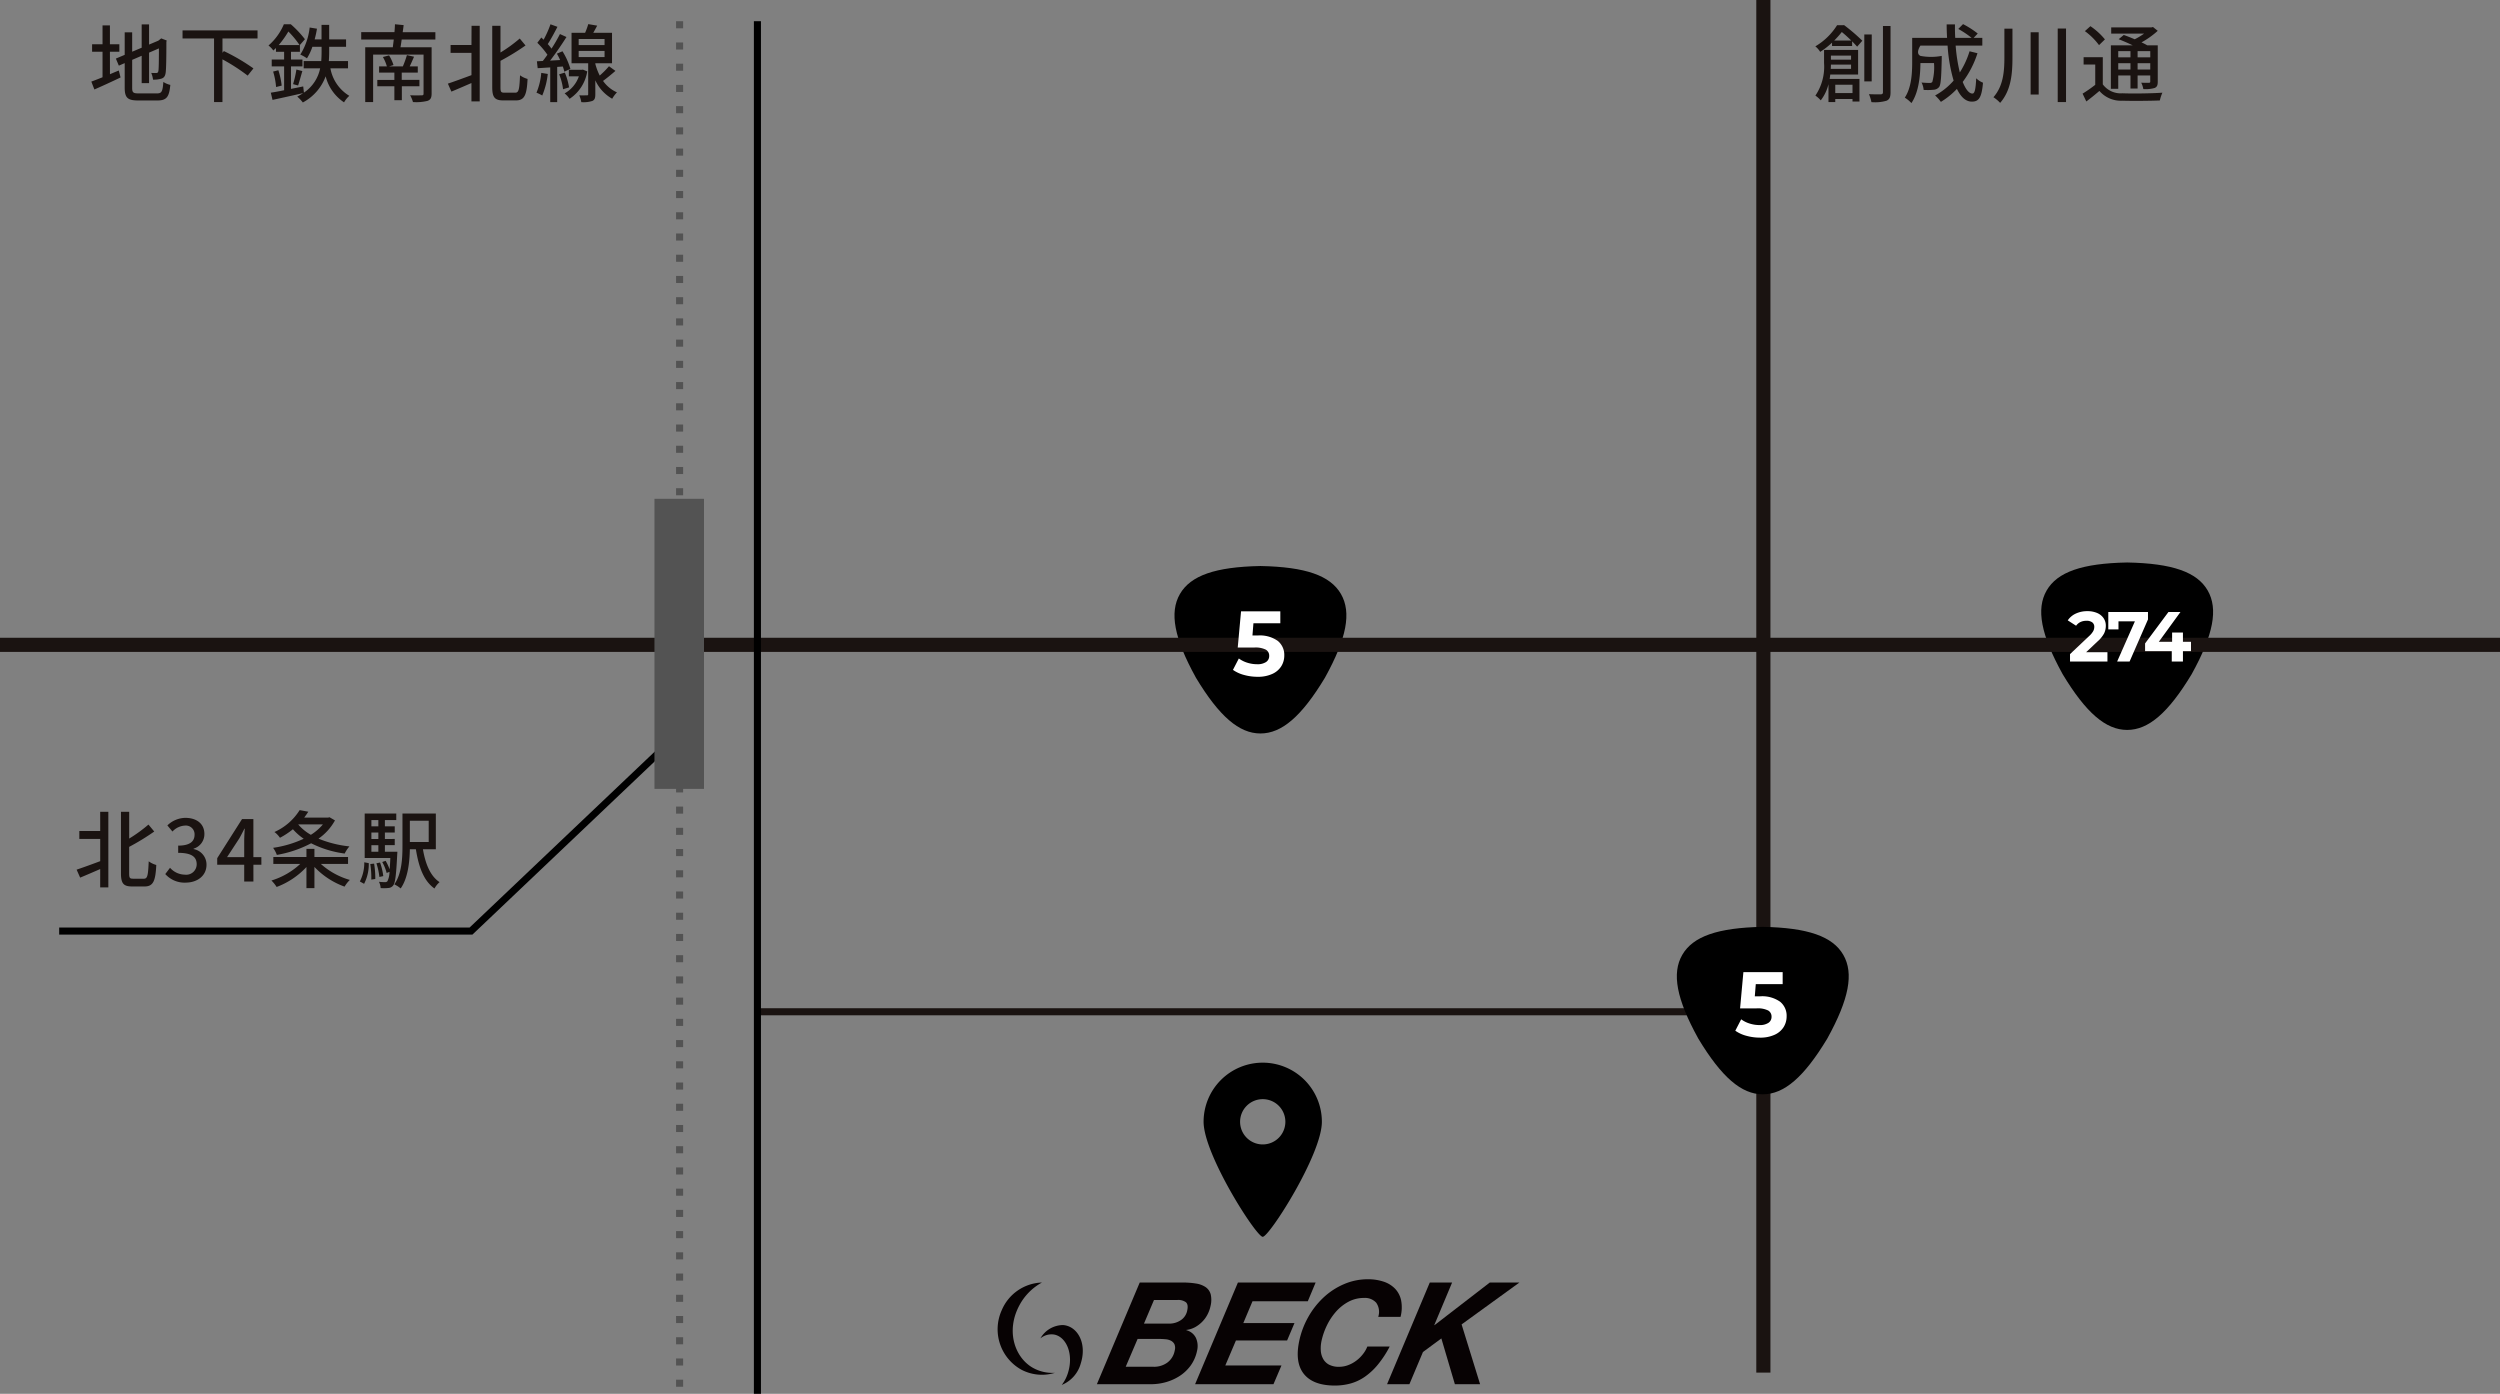 <svg xmlns="http://www.w3.org/2000/svg" width="353.343" height="197" viewBox="0 0 353.343 197"><rect x="0" y="0" width="353.343" height="197" fill="#808080" stroke="none"/><g transform="translate(-7440 -329.5)"><path d="M401.527,539.247c-1.508-2.611-5.005-3.831-11.34-3.954h-.079c-6.334.123-9.831,1.343-11.34,3.954s-.815,6.25,2.245,11.8c.013.023.026.046.04.069,3.274,5.424,6.079,7.843,9.094,7.843s5.821-2.419,9.094-7.843c.014-.023.027-.046.04-.069C402.342,545.5,403.034,541.859,401.527,539.247Z" transform="translate(7350.5 -126.292)"/><path d="M401.527,539.247c-1.508-2.611-5.005-3.831-11.34-3.954h-.079c-6.334.123-9.831,1.343-11.34,3.954s-.815,6.25,2.245,11.8c.013.023.026.046.04.069,3.274,5.424,6.079,7.843,9.094,7.843s5.821-2.419,9.094-7.843c.014-.023.027-.046.04-.069C402.342,545.5,403.034,541.859,401.527,539.247Z" transform="translate(7228 -125.792)"/><line y2="194" transform="translate(7689.229 329.5)" fill="#fff" stroke="#1a1311" stroke-miterlimit="10" stroke-width="2"/><path d="M0,0H353.343" transform="translate(7440 420.639)" fill="#535353" stroke="#1a1311" stroke-width="2"/><g transform="translate(7581 510.301)"><path d="M-866.474,146.229a11.614,11.614,0,0,1,1.921.142,3.336,3.336,0,0,1,1.364.515,1.844,1.844,0,0,1,.709,1.023,3.6,3.6,0,0,1-.036,1.68,4.529,4.529,0,0,1-.431,1.176,4.12,4.12,0,0,1-.75,1.021,4.327,4.327,0,0,1-1,.756,3.393,3.393,0,0,1-1.218.384l-.011.042a2.058,2.058,0,0,1,1.348,1.078,2.8,2.8,0,0,1,.163,1.843,5.417,5.417,0,0,1-.887,2.053,5.914,5.914,0,0,1-1.533,1.47,7.167,7.167,0,0,1-1.943.887,7.717,7.717,0,0,1-2.137.3h-7.656l6.057-14.371Zm-4.057,11.908a3.2,3.2,0,0,0,1.905-.582,2.719,2.719,0,0,0,1.06-1.727,1.375,1.375,0,0,0-.043-.882,1.137,1.137,0,0,0-.49-.49,1.988,1.988,0,0,0-.762-.21c-.289-.026-.577-.042-.855-.042h-3.1l-1.68,3.93h3.963Zm2.2-6.1a2.9,2.9,0,0,0,1.6-.472,2.113,2.113,0,0,0,.934-1.412c.12-.562.047-.944-.21-1.15a1.825,1.825,0,0,0-1.15-.309h-3.342l-1.417,3.343Z" transform="translate(892.601 -145.761)" fill="#070203"/><path d="M-845.863,146.229l-1.107,2.646h-7.815l-1.3,3.085h7.232l-1.044,2.462h-7.232l-1.5,3.528h7.938l-1.129,2.646h-11.078l6.051-14.367Z" transform="translate(890.811 -145.761)" fill="#070203"/><path d="M-835.432,149.023a2.132,2.132,0,0,0-1.72-.676,4.583,4.583,0,0,0-2.226.551,6.4,6.4,0,0,0-1.773,1.428,8.609,8.609,0,0,0-1.274,1.952,9.632,9.632,0,0,0-.729,2.1,5.076,5.076,0,0,0-.11,1.412,2.754,2.754,0,0,0,.336,1.176,2.046,2.046,0,0,0,.835.813,2.96,2.96,0,0,0,1.417.3,3.633,3.633,0,0,0,1.265-.231,4.517,4.517,0,0,0,1.149-.625,4.83,4.83,0,0,0,.94-.918,4.182,4.182,0,0,0,.635-1.087h3.16a14.665,14.665,0,0,1-1.679,2.561,9.2,9.2,0,0,1-1.832,1.706,6.71,6.71,0,0,1-2.01.95,8.4,8.4,0,0,1-2.225.294q-3.055,0-4.372-1.627t-.662-4.7a11.9,11.9,0,0,1,1.25-3.322,11.461,11.461,0,0,1,2.146-2.766,9.95,9.95,0,0,1,2.882-1.9,8.451,8.451,0,0,1,3.412-.708,6.9,6.9,0,0,1,2.241.341,3.953,3.953,0,0,1,1.626,1.013,3.377,3.377,0,0,1,.845,1.666,5.365,5.365,0,0,1-.089,2.3h-3.154A2.244,2.244,0,0,0-835.432,149.023Z" transform="translate(888.942 -145.7)" fill="#070203"/><g transform="translate(0 0.468)"><path d="M-889.494,158.243c-2.478-1.455-3.774-5.127-1.862-8.745a7.9,7.9,0,0,1,3.21-3.269,6.389,6.389,0,0,0-5.684,3.92,6.535,6.535,0,0,0,2.782,8.4,6.231,6.231,0,0,0,4.739.44A5.644,5.644,0,0,1-889.494,158.243Z" transform="translate(894.409 -146.229)" fill="#070203"/><path d="M-884.4,153.013a3.723,3.723,0,0,0-3.185,1.889,2.439,2.439,0,0,1,1.92-.55c1.737.3,2.842,2.76,1.959,5.488a5.309,5.309,0,0,1-.86,1.637,4.58,4.58,0,0,0,2.692-3.049C-880.958,155.537-882.376,153.139-884.4,153.013Z" transform="translate(893.629 -147.003)" fill="#070203"/></g><path d="M-823.081,146.233l-2.521,6.016h.042l7.8-6.016h4.188l-8.166,5.916,2.613,8.45h-3.563l-1.91-6.468-2.6,1.916-1.915,4.55h-3.158l6.036-14.368h3.159Z" transform="translate(887.316 -145.761)" fill="#070203"/></g><path d="M-48.336-7.14h-2.952v1.116h2.952V-2.88c-1.248.468-2.508.924-3.336,1.2l.5,1.128c.816-.336,1.836-.78,2.832-1.212V.828h1.152V-9.852h-1.152ZM-43.68-.4c-.48,0-.564-.108-.564-.756V-4.9A33.444,33.444,0,0,0-40.7-7.068l-.816-.984a20.868,20.868,0,0,1-2.724,1.98v-3.78h-1.164v8.676c0,1.452.36,1.872,1.572,1.872h1.776c1.236,0,1.536-.816,1.644-3.036a3.371,3.371,0,0,1-1.068-.516C-41.568-.912-41.64-.4-42.156-.4Zm7.416.552c1.62,0,2.952-.936,2.952-2.532a2.236,2.236,0,0,0-1.824-2.208v-.06A2.135,2.135,0,0,0-33.612-6.72c0-1.464-1.116-2.28-2.7-2.28a3.722,3.722,0,0,0-2.532,1.068l.72.864a2.586,2.586,0,0,1,1.764-.84A1.236,1.236,0,0,1-35-6.624c0,.888-.576,1.548-2.316,1.548v1.02c1.992,0,2.616.636,2.616,1.62a1.483,1.483,0,0,1-1.68,1.464,2.854,2.854,0,0,1-2.088-.972l-.672.888A3.666,3.666,0,0,0-36.264.156Zm5.856-3.6,1.74-2.664c.252-.456.492-.912.708-1.356h.048c-.024.48-.072,1.224-.072,1.7v2.316Zm4.848,0h-1.128V-8.832h-1.6L-31.8-3.3v.924h3.816V0h1.3V-2.376h1.128Zm5.22-4.632h3.48a7.064,7.064,0,0,1-1.7,1.476,6.61,6.61,0,0,1-1.788-1.464Zm4.416-1.008-.192.048H-19.5q.306-.414.576-.828l-1.224-.228A8.082,8.082,0,0,1-23.712-7a3.357,3.357,0,0,1,.78.816A11.064,11.064,0,0,0-21.1-7.392a8.208,8.208,0,0,0,1.524,1.344A15.348,15.348,0,0,1-23.9-4.764a4.185,4.185,0,0,1,.528,1,16.187,16.187,0,0,0,4.848-1.644,14.735,14.735,0,0,0,4.74,1.452,4.613,4.613,0,0,1,.672-1.008A15.951,15.951,0,0,1-17.484-6.06a7.6,7.6,0,0,0,2.328-2.58Zm2.616,6.6v-.984H-18.06V-4.62h-1.128v1.152h-4.68v.984h3.8a10.466,10.466,0,0,1-4.068,2.34A5.3,5.3,0,0,1-23.4.768a11.1,11.1,0,0,0,4.212-2.82V.936h1.128v-3A11,11,0,0,0-13.8.72a4.713,4.713,0,0,1,.744-.948,10.388,10.388,0,0,1-4.092-2.256ZM-11.04.324A6.039,6.039,0,0,0-10.38-2.6l-.636-.12A5.66,5.66,0,0,1-11.64-.012Zm.876-2.8a12.954,12.954,0,0,1,.144,2.2l.564-.084a12.834,12.834,0,0,0-.168-2.172Zm.156-2.664h.984v.924h-.984Zm.984-3.552V-7.8h-.984v-.888Zm0,2.676h-.984v-.912h.984Zm.924,1.8v-.924h1.392v-.876H-8.1v-.912h1.392V-7.8H-8.1v-.888h1.608v-.924h-4.464v6.288h3.624c-.024.648-.06,1.176-.1,1.608a6.857,6.857,0,0,0-.564-1.212l-.48.168a6.433,6.433,0,0,1,.624,1.548l.4-.156A3.069,3.069,0,0,1-7.74-.048a.39.39,0,0,1-.336.132A6.7,6.7,0,0,1-8.94.036,2.333,2.333,0,0,1-8.7.924,6.329,6.329,0,0,0-7.608.912.91.91,0,0,0-6.936.564c.3-.372.432-1.452.576-4.356.012-.132.024-.42.024-.42ZM-8.328-.768a9.02,9.02,0,0,0-.456-1.92L-9.3-2.58A9.068,9.068,0,0,1-8.88-.648Zm6.42-7.824v3H-4.572v-3ZM-.9-4.56V-9.612H-5.616v4.536C-5.616-3.348-5.7-1.128-6.768.4a4.11,4.11,0,0,1,.9.576C-4.836-.5-4.608-2.76-4.572-4.56h.852c.4,2.5,1.1,4.464,2.628,5.544a3.307,3.307,0,0,1,.72-.9c-1.308-.852-2-2.58-2.352-4.644Z" transform="translate(7502.5 454.094)" fill="#1a1311"/><path d="M5.448-5.64v.576H2.6V-5.64ZM2.58-3.768c.012-.2.024-.408.024-.6H5.448v.6ZM5.652-1.524V-.348H3.216V-1.524Zm.792-1.44v-3.48H1.632V-4.6A7.307,7.307,0,0,1,.408.012a4,4,0,0,1,.756.672A6,6,0,0,0,2.256-1.6V.924h.96V.492H5.652v.36h.984V-2.34H2.424c.036-.2.06-.42.084-.624ZM3.072-7.776a13.072,13.072,0,0,0,1.068-1.2,17.421,17.421,0,0,1,1.332,1.2Zm.4-2.16A9.053,9.053,0,0,1,.4-6.948a3.049,3.049,0,0,1,.684.78A10.723,10.723,0,0,0,2.76-7.476V-7H5.6v-.66c.276.288.516.54.708.756l.732-.84a26.35,26.35,0,0,0-2.568-2.2Zm4.9,1.308H7.32V-2H8.364Zm1.584-1.2V-.456c0,.2-.1.276-.288.288-.24,0-.936.012-1.692-.024A5.563,5.563,0,0,1,8.328.936a5.833,5.833,0,0,0,2.136-.2c.42-.192.564-.516.564-1.176V-9.828Zm12.24,3.576A12.161,12.161,0,0,1,20.82-3.264a23.39,23.39,0,0,1-.588-3.792H24V-8.148H22.776l.576-.612a12.674,12.674,0,0,0-2.076-1.332l-.672.684a12.854,12.854,0,0,1,1.884,1.26H20.172q-.054-.936-.036-1.908H18.96c0,.636.024,1.284.06,1.908H14.088v3.4C14.088-3.2,14-1.14,13.044.3a4.763,4.763,0,0,1,.936.768C15.036-.48,15.24-2.88,15.252-4.584h1.92a7.833,7.833,0,0,1-.24,2.664.427.427,0,0,1-.372.144c-.192,0-.66-.012-1.152-.06a2.679,2.679,0,0,1,.3,1.044,8.55,8.55,0,0,0,1.416-.024,1.063,1.063,0,0,0,.768-.384c.252-.336.312-1.368.372-3.972V-5.6a8.111,8.111,0,0,1-3.012,0c-.753-.363,0-1.452,0-1.452h3.84a22.55,22.55,0,0,0,.852,4.944,9.471,9.471,0,0,1-2.616,2.1A5.778,5.778,0,0,1,18.144.9,11.028,11.028,0,0,0,20.412-.936c.54,1.128,1.236,1.8,2.112,1.8.984,0,1.392-.564,1.572-2.676a2.93,2.93,0,0,1-.96-.624c-.072,1.548-.216,2.16-.528,2.16-.5,0-.972-.624-1.38-1.644a13.633,13.633,0,0,0,2.088-4.056ZM27.12-9.444v4.068c0,2.016-.168,4.044-1.548,5.616a5.094,5.094,0,0,1,.948.8c1.56-1.788,1.74-4.128,1.74-6.42V-9.444Zm3.708.5v8.8h1.14v-8.8Zm3.828-.528V.924h1.176V-9.468Zm10.284,3.2v.876H43.212v-.876Zm2.8.876H45.948v-.876h1.788ZM45.948-3.672v-.9h1.788v.9Zm-2.736,0v-.9H44.94v.9Zm0,.84H44.94V-.984h1.008V-2.832h1.788v.84c0,.144-.048.192-.18.192s-.6.012-1.1-.012a3.059,3.059,0,0,1,.3.9,4.564,4.564,0,0,0,1.608-.156c.348-.156.432-.408.432-.912V-7.092H47.316c-.228-.132-.5-.276-.816-.42a11.864,11.864,0,0,0,2.292-1.632l-.672-.54-.228.06H42.216v.876H46.86a9.672,9.672,0,0,1-1.32.8c-.528-.228-1.08-.444-1.548-.612l-.72.6c.612.24,1.332.552,1.98.864H42.168V-.948h1.044Zm-1.884-5.1A9.519,9.519,0,0,0,39.276-9.8l-.78.7a9.233,9.233,0,0,1,2,1.98Zm-.3,2.52H38.316V-4.38H39.96v2.868A18.718,18.718,0,0,1,38.172-.264L38.7.84c.672-.5,1.272-1,1.848-1.488A4,4,0,0,0,43.8.732C45.192.78,47.712.756,49.092.7A5.551,5.551,0,0,1,49.452-.4c-1.524.108-4.284.144-5.64.084a3.156,3.156,0,0,1-2.784-1.26Z" transform="translate(7696.175 343)" fill="#1a1311"/><path d="M-71.964-6.192h1.332V-7.248h-1.332V-9.912h-1.044v2.664h-1.476v1.056h1.476V-2.58c-.6.24-1.152.456-1.584.612l.432,1.116c1.068-.468,2.436-1.092,3.7-1.7l-.252-.984c-.408.168-.84.348-1.248.528ZM-67.92-.3c-.768,0-.9-.132-.9-.8V-5.04l1.344-.576v3.864h1.044V-6.06l1.392-.6c0,1.836-.024,2.952-.072,3.18-.048.252-.156.3-.312.3-.12,0-.444,0-.7-.012a3.446,3.446,0,0,1,.252.948,3.7,3.7,0,0,0,1.152-.132c.372-.1.576-.36.636-.864.072-.468.1-2.1.1-4.344l.048-.192-.78-.3-.192.156-.216.168-1.308.552v-2.856h-1.044v3.3l-1.344.564V-8.928h-1.056v3.18l-1.248.528.42,1,.828-.36v3.468c0,1.44.42,1.812,1.9,1.812h2.748c1.308,0,1.644-.54,1.8-2.2a2.977,2.977,0,0,1-.984-.42c-.1,1.308-.216,1.62-.876,1.62ZM-51.1-8.064V-9.2h-10.6v1.14h4.452V.924h1.188V-5.112a26.392,26.392,0,0,1,3.564,2.3l.816-1.02a28.236,28.236,0,0,0-4.176-2.448l-.2.24V-8.064Zm2.988.936a12.853,12.853,0,0,0,1.368-1.92,12.591,12.591,0,0,1,1.584,1.92Zm9.8,3.288V-4.872h-2.712c.036-.468.048-.924.048-1.356v-.66h2.388V-7.932h-2.388V-9.984h-1.08v2.052h-.972A14.639,14.639,0,0,0-42.7-9.444l-1.032-.168a9.183,9.183,0,0,1-1.32,3.828,5.411,5.411,0,0,1,.936.528,7.652,7.652,0,0,0,.768-1.632h1.3v.66c0,.432-.012.888-.048,1.356H-44.58V-3.84h2.328A5.435,5.435,0,0,1-44.544-.408l-.1-.876-1.728.348v-3.18h1.62v-.972h-1.62V-6.18h1.26v-.948h-.012l.72-.828a14.589,14.589,0,0,0-1.992-2.112h-.984a8.192,8.192,0,0,1-2.172,3,3.2,3.2,0,0,1,.684.708c.132-.12.252-.24.372-.348v.528h1.152v1.092h-1.752v.972h1.752V-.744C-48.048-.6-48.7-.48-49.224-.4l.24,1.02c1.212-.264,2.808-.612,4.332-.96a9.126,9.126,0,0,1-.84.492A5.1,5.1,0,0,1-44.7.984a6.868,6.868,0,0,0,3.228-3.7,6.24,6.24,0,0,0,2.6,3.684,3.7,3.7,0,0,1,.744-.924A5.7,5.7,0,0,1-40.8-3.84Zm-10.584.456A10.339,10.339,0,0,1-48.48-1.2l.792-.2a10.919,10.919,0,0,0-.468-2.172Zm3.528,1.968c.18-.54.4-1.344.6-2.04l-.84-.216a14.716,14.716,0,0,1-.468,2.064Zm17.148.108v-.9h-2.5V-3.24h2.268v-.876h-1.14c.2-.42.408-.9.612-1.368l-1.008-.228a13.549,13.549,0,0,1-.576,1.6H-32.52l.636-.192a6.181,6.181,0,0,0-.624-1.368l-.876.228a5.757,5.757,0,0,1,.564,1.332h-1.1v.876h2.16v1.032h-2.412v.9h2.412V.66h1.056V-1.308Zm2.256-6.6V-8.952h-4.62c.048-.336.1-.672.132-1l-1.224-.12c-.012.336-.036.72-.072,1.116h-4.7v1.044h4.6c-.036.384-.1.768-.132,1.092h-3.9V.924h1.116V-5.784h7.128V-.276c0,.192-.06.252-.276.252s-.936.024-1.62-.012a4.386,4.386,0,0,1,.4.96A6.606,6.606,0,0,0-27.072.756c.42-.156.576-.432.576-1.032v-6.54h-4.4c.06-.336.12-.708.168-1.092Zm5.1.768h-2.952v1.116h2.952V-2.88c-1.248.468-2.508.924-3.336,1.2l.5,1.128c.816-.336,1.836-.78,2.832-1.212V.828H-19.7V-9.852h-1.152ZM-16.2-.4c-.48,0-.564-.108-.564-.756V-4.9a33.444,33.444,0,0,0,3.54-2.172l-.816-.984a20.868,20.868,0,0,1-2.724,1.98v-3.78h-1.164v8.676c0,1.452.36,1.872,1.572,1.872h1.776c1.236,0,1.536-.816,1.644-3.036A3.371,3.371,0,0,1-14-2.856C-14.088-.912-14.16-.4-14.676-.4ZM-11-3.2A9.187,9.187,0,0,1-11.676-.4a5.708,5.708,0,0,1,.816.4,10.943,10.943,0,0,0,.78-3.048Zm3.048-.9a6.655,6.655,0,0,1,.216.732l.852-.4A9.792,9.792,0,0,0-8-6.252l-.792.336a9.01,9.01,0,0,1,.456.9l-1.416.084c.78-1,1.644-2.268,2.316-3.336l-.924-.42A21.612,21.612,0,0,1-9.552-6.624a7.415,7.415,0,0,0-.528-.648c.432-.66.948-1.62,1.368-2.436l-.984-.36a14.363,14.363,0,0,1-.972,2.184c-.108-.108-.216-.216-.324-.312l-.564.744A11.492,11.492,0,0,1-10.128-5.76c-.216.312-.444.612-.648.876l-.84.048.108.972c.528-.024,1.128-.072,1.776-.108V.936h.984v-4.98ZM-8.472-3A8.107,8.107,0,0,1-7.92-.888l.852-.264a9.286,9.286,0,0,0-.6-2.088Zm3.36-.66-.156.024H-7.1v.924h1.416A4.382,4.382,0,0,1-7.7-.3a3.54,3.54,0,0,1,.7.768A5.716,5.716,0,0,0-4.5-3.408Zm-.6-2.64h3.66v.864h-3.66Zm0-1.692h3.66v.864h-3.66ZM-1.428-4.14A12.242,12.242,0,0,1-2.736-2.82,8.193,8.193,0,0,1-3.36-4.476V-4.56H-1V-8.868H-3.648c.18-.312.372-.66.552-1.008l-1.26-.216A10.2,10.2,0,0,1-4.8-8.868H-6.72V-4.56h2.352V-.192c0,.132-.036.168-.18.168s-.6.012-1.08,0a4.006,4.006,0,0,1,.288.96A4.059,4.059,0,0,0-3.78.768c.348-.156.42-.444.42-.948V-2.148A5.731,5.731,0,0,0-.972.456,4.293,4.293,0,0,1-.3-.444a4.8,4.8,0,0,1-1.968-1.62c.552-.4,1.188-.924,1.752-1.416Z" transform="translate(7527.5 343)" fill="#1a1311"/><path d="M0,0H142.178" transform="translate(7547 472.5)" fill="#fff" stroke="#1a1311" stroke-width="1"/><line y2="194" transform="translate(7547.052 332.5)" fill="#fff" stroke="#000" stroke-miterlimit="10" stroke-width="1"/><path d="M0,0V194" transform="translate(7536.052 332.5)" fill="#fff" stroke="#535353" stroke-width="1" stroke-dasharray="1 2"/><path d="M-3.14-1.32V0H-8.43V-1.05l2.7-2.55a2.867,2.867,0,0,0,.58-.7A1.282,1.282,0,0,0-5-4.89a.773.773,0,0,0-.285-.645A1.326,1.326,0,0,0-6.12-5.76a1.917,1.917,0,0,0-.83.175,1.589,1.589,0,0,0-.62.525l-1.18-.76a2.768,2.768,0,0,1,1.13-.955A3.774,3.774,0,0,1-5.97-7.12a3.392,3.392,0,0,1,1.365.255,2.1,2.1,0,0,1,.91.72A1.863,1.863,0,0,1-3.37-5.05a2.441,2.441,0,0,1-.24,1.07,4.119,4.119,0,0,1-.93,1.14L-6.15-1.32ZM2.59-7v1.05L-.01,0H-1.77L.74-5.68H-1.58v1.14H-3.02V-7ZM8.67-1.47H7.53V0H5.95V-1.47H2.18V-2.56L5.48-7h1.7L4.12-2.79H6V-4.1H7.53v1.31H8.67Z" transform="translate(7741 423)" fill="#fff"/><path d="M-.24-5.681A4.37,4.37,0,0,1,2.6-4.914,2.542,2.542,0,0,1,3.517-2.86,2.853,2.853,0,0,1,3.1-1.345,2.906,2.906,0,0,1,1.833-.254a4.823,4.823,0,0,1-2.1.41A7.157,7.157,0,0,1-2.158-.1a4.872,4.872,0,0,1-1.58-.722l.832-1.612a3.982,3.982,0,0,0,1.2.6,4.572,4.572,0,0,0,1.391.214A2.179,2.179,0,0,0,.929-1.924,1,1,0,0,0,1.385-2.8.979.979,0,0,0,.91-3.679a3.274,3.274,0,0,0-1.645-.3H-3.062L-2.594-9.1H2.957v1.69h-3.8L-.981-5.681Z" transform="translate(7618 425)" fill="#fff"/><path d="M2312.365,3824.094h58.207l29.69-28.211" transform="translate(5136 -3363)" fill="none" stroke="#000" stroke-width="1"/><rect width="7" height="41" transform="translate(7532.5 400)" fill="#535353"/><g transform="translate(7221.847 111.694)"><path d="M396.624,368a8.359,8.359,0,0,0-8.359,8.36c0,4.616,7.436,16.253,8.359,16.253s8.359-11.637,8.359-16.253A8.359,8.359,0,0,0,396.624,368Zm0,11.557a3.2,3.2,0,1,1,3.2-3.2A3.2,3.2,0,0,1,396.624,379.557Z"/></g><path d="M401.527,539.247c-1.508-2.611-5.005-3.831-11.34-3.954h-.079c-6.334.123-9.831,1.343-11.34,3.954s-.815,6.25,2.245,11.8c.013.023.026.046.04.069,3.274,5.424,6.079,7.843,9.094,7.843s5.821-2.419,9.094-7.843c.014-.023.027-.046.04-.069C402.342,545.5,403.034,541.859,401.527,539.247Z" transform="translate(7299 -74.792)"/><path d="M-.24-5.681A4.37,4.37,0,0,1,2.6-4.914,2.542,2.542,0,0,1,3.517-2.86,2.853,2.853,0,0,1,3.1-1.345,2.906,2.906,0,0,1,1.833-.254a4.823,4.823,0,0,1-2.1.41A7.157,7.157,0,0,1-2.158-.1a4.872,4.872,0,0,1-1.58-.722l.832-1.612a3.982,3.982,0,0,0,1.2.6,4.572,4.572,0,0,0,1.391.214A2.179,2.179,0,0,0,.929-1.924,1,1,0,0,0,1.385-2.8.979.979,0,0,0,.91-3.679a3.274,3.274,0,0,0-1.645-.3H-3.062L-2.594-9.1H2.957v1.69h-3.8L-.981-5.681Z" transform="translate(7689 476)" fill="#fff"/></g></svg>